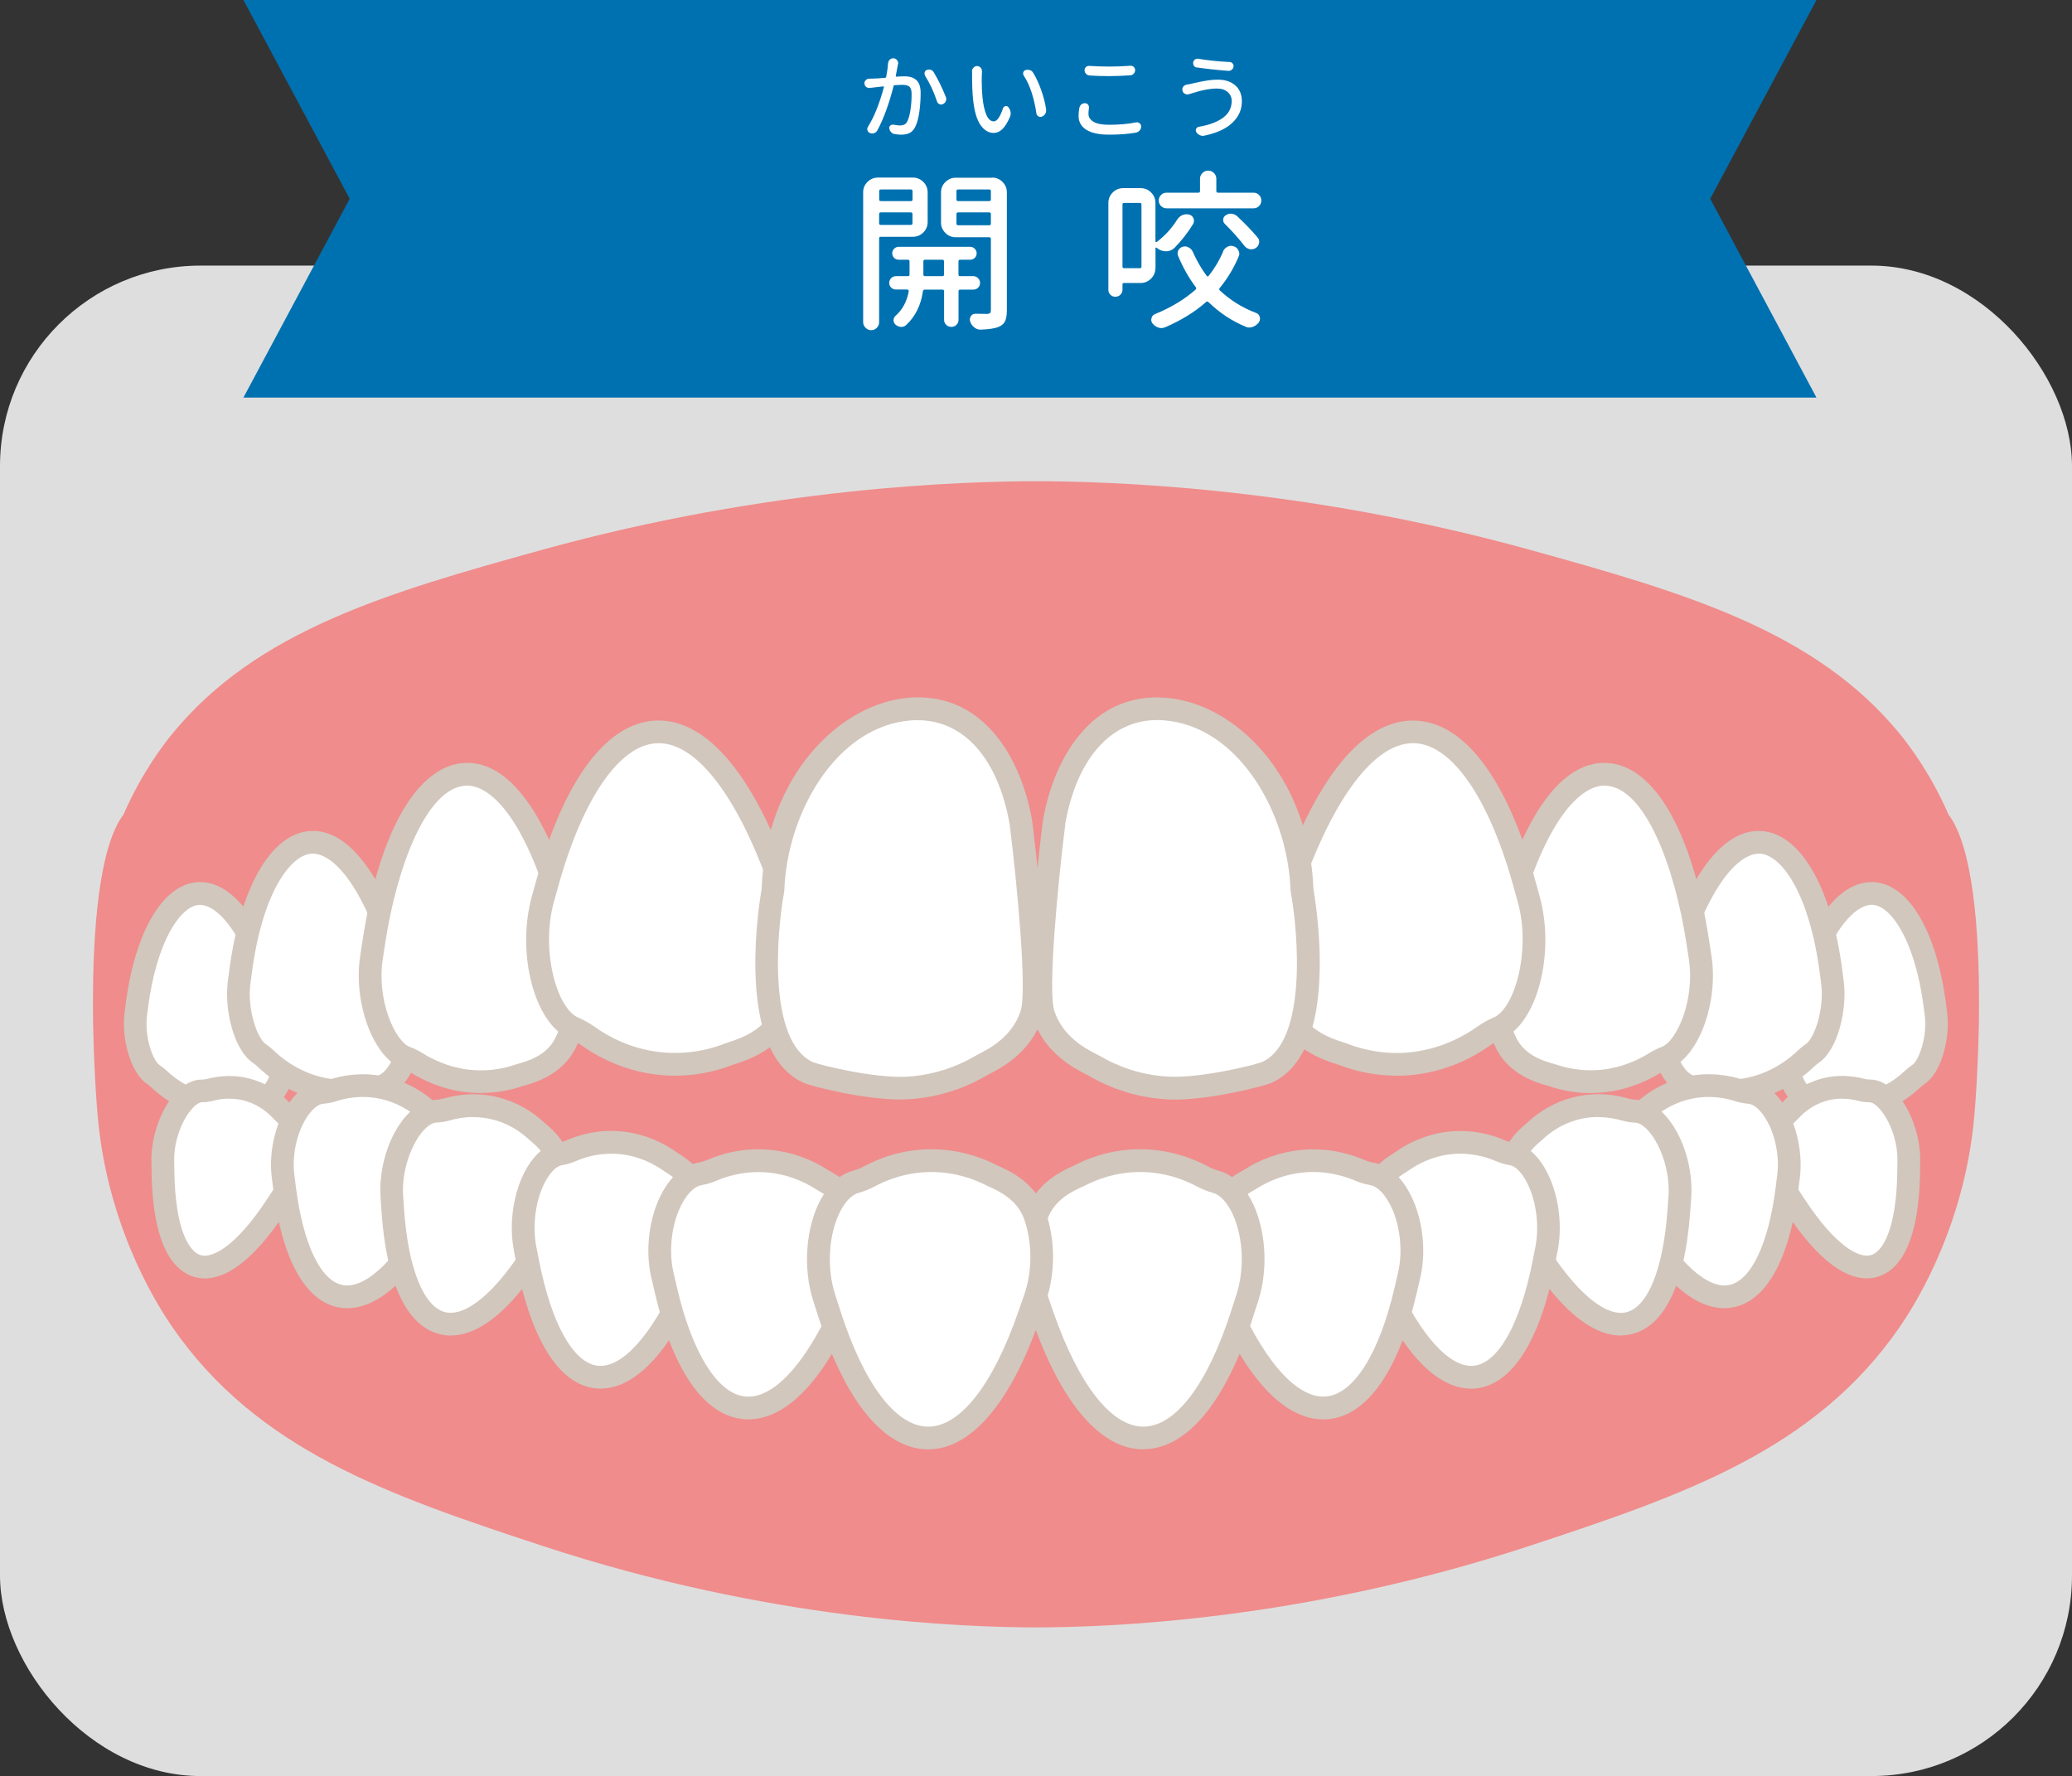 <?xml version="1.0" encoding="UTF-8"?> <svg xmlns="http://www.w3.org/2000/svg" id="_レイヤー_2" width="310" height="265.74" viewBox="0 0 310 265.74"><rect x="0" y="0" width="310" height="265.74" fill="#333333" stroke="none"/><g id="base"><rect y="39.74" width="310" height="226" rx="30" ry="30" style="fill:#dfdede;"></rect><path d="m296.09,150.36c.03-11.13-.9-23.68-4.57-28.49-2.8-6.43-6.19-10.73-7.28-12.06-12.66-15.48-32.24-21.14-55.37-27.55-34.26-9.49-63.27-10.24-73.87-10.26-10.6.03-39.6.78-73.87,10.26-23.13,6.4-42.71,12.07-55.37,27.55-1.09,1.34-4.48,5.63-7.28,12.06-3.66,4.8-4.59,17.3-4.57,28.41,0,1.38,0,2.78.05,4.19.15,6.52.57,12.07.86,14.49,1.89,16.01,9.23,27.08,10.94,29.56,12.66,18.41,32.24,25.16,55.37,32.77,34.26,11.29,63.27,12.18,73.87,12.21,10.6-.03,39.61-.92,73.87-12.21,23.13-7.62,42.71-14.36,55.37-32.77,1.71-2.49,9.04-13.55,10.94-29.56.29-2.43.71-7.99.86-14.53.04-1.37.06-2.73.05-4.07Z" style="fill:#f08c8c;"></path><path id="_4" d="m267.66,153.04l.79-2.61c7.95-26.06,18.63-18.25,21.02-.04l.17,1.31c.46,3.51-.87,7.89-2.62,9.07-.29.19-.59.43-.87.7-.86.81-2.43,2.1-4.63,3.02-2.54,1.06-4.76,1.18-6.01,1.16-1.04.02-4.51.31-6.31-2.02-1.89-2.46-2.8-6.48-1.55-10.58Z" style="fill:#fff;"></path><path d="m274.5,167.37c-1.76,0-4.77-.29-6.64-2.71-2.44-3.17-3.14-7.81-1.83-12.12l.79-2.61c4.69-15.37,10.03-18.23,13.68-17.93,5.16.43,9.24,7.39,10.65,18.17l.17,1.31c.48,3.67-.78,8.97-3.36,10.7-.22.15-.44.32-.65.52-1.04.98-2.78,2.37-5.14,3.36-2.13.89-4.4,1.32-6.69,1.29h-.15c-.23.01-.51.02-.84.02Zm5.55-31.99c-1.44,0-5.64,1.35-9.97,15.54l-.79,2.61h0c-1.19,3.92-.06,7.32,1.27,9.05,1.15,1.49,3.62,1.41,4.67,1.37h.25c1.93.02,3.7-.32,5.39-1.03,1.89-.79,3.28-1.9,4.12-2.69.35-.33.72-.63,1.1-.88,1.03-.69,2.29-4.3,1.88-7.43l-.17-1.31c-1.27-9.69-4.77-14.99-7.56-15.22-.05,0-.11,0-.18,0Zm-12.39,17.65h0,0Z" style="fill:#d1c7bd;"></path><path id="_6" d="m267.66,178.94l.98,1.5c9.29,14.11,16.69,11.49,16.92-5.07l.02-1.69c.07-5.04-3.02-10.44-5.84-10.45-.44,0-.89-.06-1.33-.17-1.28-.34-3.43-.65-5.85.1-2.42.75-3.97,2.2-4.73,3.02-.6.59-2.44,2.17-2.49,4.9-.04,2.5.72,5.49,2.29,7.87Z" style="fill:#fff;"></path><path d="m279.31,191.28c-2.83,0-6.91-2.04-12.09-9.91l-.98-1.5c-1.65-2.51-2.62-5.81-2.57-8.83.05-3.26,2.1-5.23,2.87-5.97l.12-.12c1.46-1.59,3.35-2.79,5.42-3.43,2.73-.85,5.19-.53,6.78-.12.3.08.6.12.9.12,1.28,0,2.56.63,3.72,1.81,2.3,2.34,3.87,6.6,3.81,10.36l-.02,1.69c-.17,11.46-3.56,14.85-6.38,15.67-.47.14-1,.22-1.58.22Zm-3.68-26.9c-.78,0-1.65.1-2.55.38-1.89.58-3.21,1.71-3.98,2.55l-.21.21c-.63.6-1.8,1.73-1.83,3.57-.04,2.33.74,4.98,2.01,6.91h0s.98,1.5.98,1.5c4.55,6.91,8.09,8.82,9.88,8.29,1.82-.53,3.81-4.08,3.93-12.45l.02-1.69c.05-3.26-1.39-6.46-2.84-7.93-.72-.74-1.18-.79-1.3-.79-.58,0-1.17-.08-1.75-.23-.62-.16-1.44-.31-2.36-.31Z" style="fill:#d1c7bd;"></path><path id="_4-2" d="m42.29,153.04l-.8-2.61c-7.94-26.06-18.62-18.25-21.01-.04l-.17,1.31c-.46,3.51.87,7.89,2.62,9.07.29.19.58.43.87.7.86.81,2.43,2.1,4.63,3.02,2.54,1.06,4.76,1.18,6,1.16,1.04.02,4.51.31,6.31-2.02,1.89-2.46,2.8-6.48,1.55-10.58Z" style="fill:#fff;"></path><path d="m35.45,167.37c-.33,0-.62-.01-.84-.02h-.21c-2.24.03-4.49-.4-6.62-1.29-2.36-.99-4.1-2.37-5.14-3.36-.21-.2-.42-.37-.64-.52-2.58-1.73-3.85-7.03-3.36-10.7l.17-1.31c1.41-10.78,5.5-17.74,10.65-18.17,3.65-.3,8.99,2.56,13.68,17.93l.8,2.61h0c1.31,4.31.61,8.95-1.83,12.12-1.87,2.42-4.88,2.71-6.64,2.71Zm-1.04-3.42h.32c1.05.04,3.52.13,4.67-1.36,1.33-1.73,2.46-5.13,1.27-9.05l-.8-2.61c-4.52-14.82-8.91-15.63-10.14-15.53-2.79.23-6.29,5.53-7.56,15.22l-.17,1.31c-.41,3.13.84,6.74,1.88,7.43.38.25.74.55,1.09.87.84.79,2.23,1.9,4.12,2.69,1.69.71,3.49,1.05,5.32,1.02Z" style="fill:#d1c7bd;"></path><path id="_6-2" d="m42.29,178.94l-.99,1.5c-9.29,14.11-16.68,11.49-16.92-5.07l-.03-1.69c-.07-5.04,3.02-10.44,5.84-10.45.44,0,.89-.06,1.33-.17,1.28-.34,3.42-.65,5.84.1,2.42.75,3.97,2.2,4.73,3.02.6.59,2.44,2.17,2.49,4.9.04,2.5-.72,5.49-2.29,7.87Z" style="fill:#fff;"></path><path d="m30.64,191.28c-.58,0-1.11-.09-1.58-.22-2.82-.82-6.21-4.21-6.38-15.67l-.03-1.69c-.05-3.76,1.51-8.02,3.81-10.36,1.16-1.18,2.45-1.81,3.72-1.81.3,0,.61-.04.9-.12,1.58-.41,4.04-.73,6.78.12,2.07.64,3.97,1.85,5.48,3.49l.06.06c.77.74,2.82,2.71,2.87,5.97.05,3.02-.91,6.32-2.57,8.83h0s-.99,1.5-.99,1.5c-5.18,7.87-9.26,9.91-12.09,9.91Zm3.67-26.9c-.92,0-1.74.14-2.36.31-.58.15-1.17.23-1.75.23-.12,0-.58.06-1.3.8-1.45,1.47-2.89,4.67-2.84,7.93l.03,1.69c.12,8.37,2.11,11.93,3.93,12.46,1.79.52,5.33-1.38,9.88-8.29l.99-1.5c1.28-1.94,2.05-4.59,2.01-6.91-.03-1.84-1.2-2.97-1.83-3.57l-.15-.15c-.83-.9-2.15-2.02-4.04-2.61-.9-.28-1.77-.38-2.55-.38Zm7.98,14.55h0,0Z" style="fill:#d1c7bd;"></path><path id="_4-3" d="m248.95,148.59l.91-3.04c9.11-30.38,21.36-21.28,24.1-.04l.2,1.53c.53,4.09-1,9.21-3.01,10.57-.33.23-.67.5-1,.81-.98.94-2.78,2.45-5.31,3.53-2.92,1.24-5.45,1.37-6.89,1.35-1.19.03-5.17.37-7.24-2.36-2.17-2.87-3.21-7.56-1.78-12.34Z" style="fill:#fff;"></path><path d="m256.79,165.02c-1.99,0-5.35-.33-7.42-3.06-2.74-3.62-3.53-8.93-2.05-13.86h0s.91-3.04.91-3.04c5.32-17.73,11.3-21.05,15.42-20.71,5.8.47,10.4,8.5,12,20.94l.2,1.53c.54,4.2-.86,10.24-3.73,12.2-.26.18-.52.39-.78.64-1.18,1.13-3.14,2.72-5.82,3.86-2.41,1.03-4.96,1.53-7.58,1.48h-.17c-.26.02-.59.03-.97.03Zm-6.21-15.94c-1.15,3.85-.56,8.1,1.5,10.83,1.4,1.85,4.31,1.74,5.56,1.69h.28c2.21.02,4.29-.38,6.26-1.22,2.2-.94,3.82-2.25,4.8-3.19.4-.38.8-.71,1.22-.99,1.25-.85,2.76-5.2,2.28-8.95l-.2-1.53c-1.55-11.99-5.7-17.73-8.91-17.99-1.44-.12-6.65.85-11.88,18.3l-.91,3.04h0Z" style="fill:#d1c7bd;"></path><path id="_3" d="m223.97,143.36l.74-3.05c8.49-35.23,24.6-30.06,29.3.65l.36,2.35c.97,6.36-1.79,13.69-5.17,14.95-.54.2-1.07.46-1.58.78-1.51.94-4.12,2.28-7.53,2.69-3.58.43-6.43-.35-7.94-.87-1.21-.36-4.94-1.23-6.72-4.64-1.76-3.38-2.57-8.22-1.45-12.87Z" style="fill:#fff;"></path><path d="m237.98,163.55c-2.16,0-4.3-.36-6.39-1.09l-.19-.05c-1.5-.43-5.49-1.57-7.49-5.41-2.13-4.09-2.73-9.34-1.59-14.05h0s.74-3.05.74-3.05c4.07-16.9,10.17-26.05,17.3-25.75,7.11.3,12.84,10.22,15.34,26.53l.36,2.35c1.08,7.03-1.96,15.19-6.25,16.8-.44.16-.87.37-1.28.63-1.76,1.1-4.61,2.5-8.23,2.94-.77.09-1.54.14-2.31.14Zm-12.35-19.8h0c-.93,3.87-.43,8.35,1.3,11.68,1.32,2.54,4.08,3.33,5.41,3.71l.29.08c2.41.83,4.83,1.1,7.25.81,2.99-.36,5.37-1.53,6.83-2.44.61-.38,1.25-.7,1.89-.94,2.27-.85,5.01-7.06,4.08-13.1l-.36-2.35c-1.77-11.59-6.21-23.4-12.12-23.65-.05,0-.11,0-.16,0-3.95,0-9.57,6.06-13.69,23.15l-.74,3.05Z" style="fill:#d1c7bd;"></path><path id="_2" d="m192.34,134.54l1.26-3.43c11.31-30.72,26.56-27.04,34.35.71l.74,2.65c2.15,7.68-.26,17.54-4.62,19.36-.7.29-1.39.68-2.06,1.15-1.96,1.4-5.47,3.44-10.18,4.07-4.98.66-8.91-.53-10.95-1.34-1.63-.55-6.65-1.85-8.55-6.8-1.78-4.64-2.04-10.85,0-16.39Z" style="fill:#fff;"></path><path d="m208.95,160.95c-2.96,0-5.92-.56-8.69-1.64l-.27-.08c-1.96-.63-7.18-2.31-9.24-7.69-2.07-5.4-2.07-11.97,0-17.58,0,0,0,0,0,0l1.26-3.43c7.04-19.14,14.61-22.91,19.77-22.71,7.31.29,13.63,8.65,17.81,23.55l.74,2.65c2.41,8.6-.36,19.2-5.6,21.39-.59.25-1.17.58-1.73.97-2.28,1.63-6.03,3.71-10.94,4.37-1.03.14-2.07.21-3.11.21Zm-15.02-25.83h0c-1.76,4.79-1.77,10.61,0,15.19,1.48,3.86,5.28,5.08,7.11,5.67l.39.13c3.29,1.29,6.79,1.72,10.19,1.26,4.22-.57,7.45-2.36,9.42-3.77.76-.54,1.56-.99,2.39-1.34,3.25-1.36,5.65-10.18,3.64-17.34l-.74-2.65c-3.64-12.97-9.13-20.85-14.67-21.07-5.61-.22-11.57,7.25-16.44,20.48l-1.26,3.43Z" style="fill:#d1c7bd;"></path><path id="_5" d="m244.47,180.71l1.04,1.83c9.78,17.19,19.37,14.64,21.84-4.56l.25-1.96c.75-5.81-2.37-12.31-5.87-12.57-.55-.04-1.09-.15-1.62-.32-1.55-.5-4.18-1.06-7.31-.41-3.13.65-5.28,2.2-6.34,3.09-.84.64-3.38,2.31-3.81,5.5-.39,2.92.16,6.48,1.82,9.39Z" style="fill:#fff;"></path><path d="m257.98,195.74c-3.43,0-8.31-2.44-13.95-12.36l-1.04-1.83h0c-1.74-3.05-2.5-6.96-2.03-10.46.49-3.69,3.25-5.73,4.29-6.5l.17-.13c1.99-1.67,4.45-2.86,7.03-3.4,3.4-.71,6.32-.14,8.17.45.4.13.81.21,1.23.24,1.55.12,3.04,1,4.32,2.57,2.4,2.94,3.64,7.73,3.11,11.92l-.25,1.96c-1.32,10.25-4.76,16.43-9.68,17.4-.43.08-.89.13-1.38.13Zm-12.04-15.87l1.04,1.83c4.13,7.25,8.52,11.2,11.71,10.57,3.27-.65,5.88-6.07,6.96-14.5l.25-1.96c.42-3.27-.55-7.11-2.37-9.34-.66-.81-1.35-1.28-1.94-1.32-.69-.05-1.37-.19-2.02-.4-1.46-.47-3.76-.92-6.44-.36-2.03.42-3.97,1.37-5.6,2.73l-.27.2c-.86.63-2.64,1.96-2.95,4.22-.37,2.74.25,5.93,1.61,8.33h0Z" style="fill:#d1c7bd;"></path><path id="_4-4" d="m228.44,184.81l1.14,1.86c10.72,17.43,20.17,14.49,21.6-5.5l.15-2.04c.44-6.07-3.06-12.73-6.59-12.86-.55-.02-1.11-.11-1.65-.27-1.58-.46-4.25-.93-7.35-.14-3.1.8-5.16,2.49-6.17,3.46-.8.7-3.24,2.53-3.48,5.85-.22,3.04.54,6.7,2.35,9.65Z" style="fill:#fff;"></path><path d="m242.5,199.83c-3.43,0-8.35-2.47-14.37-12.27l-1.14-1.86c-1.89-3.07-2.86-7.06-2.6-10.67.28-3.81,2.91-6.03,3.9-6.87l.17-.14c1.9-1.82,4.3-3.16,6.86-3.82,3.39-.87,6.36-.4,8.25.15.4.12.82.18,1.25.2,1.51.06,3.02.87,4.35,2.36,2.63,2.93,4.18,7.88,3.86,12.32l-.15,2.04c-.98,13.63-5.29,17.5-8.73,18.34-.5.12-1.05.2-1.64.2Zm-3.37-32.7c-.92,0-1.92.1-2.97.37-2.53.65-4.34,2.01-5.42,3.04l-.26.23c-.82.69-2.53,2.13-2.7,4.52-.21,2.92.57,6.15,2.1,8.64,0,0,0,0,0,0l1.14,1.86c4.54,7.39,9.15,11.33,12.31,10.55,3.22-.79,5.52-6.5,6.15-15.28l.15-2.04c.28-3.93-1.3-7.91-3-9.81-.68-.76-1.39-1.21-1.95-1.23-.71-.03-1.4-.14-2.06-.33-.89-.26-2.09-.5-3.48-.5Z" style="fill:#d1c7bd;"></path><path id="_3-2" d="m206.21,190.06l.97,2.12c9.12,20.05,19.66,17.86,23.78-3.2l.42-2.12c1.23-6.27-1.56-13.59-5.21-14.2-.57-.1-1.14-.26-1.69-.5-1.6-.69-4.34-1.55-7.72-1.14-3.4.41-5.84,1.9-7.06,2.77-.96.62-3.86,2.22-4.61,5.69-.69,3.2-.41,7.19,1.13,10.57Z" style="fill:#fff;"></path><path d="m220.09,207.77c-3.69,0-8.95-2.79-14.45-14.88l-.97-2.12s0,0,0,0c-1.59-3.51-2.06-7.86-1.24-11.64.85-3.95,3.98-5.9,5.15-6.64l.2-.12c1.55-1.12,4.24-2.6,7.77-3.03,3.66-.44,6.7.45,8.6,1.27.41.18.85.3,1.29.38,1.56.26,3.01,1.3,4.19,3.01,2.33,3.36,3.3,8.66,2.41,13.2l-.42,2.12c-2.2,11.24-6.35,17.78-11.69,18.41-.27.03-.56.05-.85.05Zm-12.32-18.41l.97,2.12c3.85,8.47,8.26,13.28,11.81,12.86,3.64-.43,6.91-6.29,8.75-15.68l.42-2.12c.71-3.63-.06-7.99-1.87-10.61-.64-.92-1.33-1.49-1.96-1.59-.72-.12-1.42-.33-2.08-.61-1.52-.66-3.94-1.36-6.84-1.02-2.82.34-4.97,1.53-6.27,2.46l-.3.19c-1,.63-3.08,1.93-3.63,4.48-.67,3.09-.29,6.64,1.01,9.51h0Z" style="fill:#d1c7bd;"></path><path id="_2-2" d="m182.78,193.39l1.01,2.25c9.59,21.33,21.4,19.51,26.52-2.6l.52-2.23c1.53-6.6-1.44-14.43-5.54-15.15-.64-.11-1.27-.3-1.88-.56-1.77-.76-4.81-1.71-8.58-1.35-3.77.36-6.5,1.87-7.86,2.76-1.07.63-4.28,2.24-5.18,5.84-.83,3.31-.61,7.48.99,11.05Z" style="fill:#fff;"></path><path d="m197.98,212.37c-4.07,0-9.86-2.98-15.74-16.04l-1.01-2.24s0,0,0,0c-1.66-3.7-2.07-8.24-1.09-12.16,1.02-4.06,4.32-5.95,5.74-6.76l.23-.13c2.53-1.64,5.51-2.69,8.56-2.98,4.02-.39,7.34.59,9.41,1.48.48.2.99.35,1.5.44,1.78.31,3.4,1.52,4.71,3.49,2.38,3.61,3.27,9.12,2.2,13.72l-.52,2.24c-2.69,11.62-7.38,18.34-13.19,18.91-.26.03-.53.04-.81.04Zm-13.65-19.68l1.01,2.24c4.19,9.31,8.98,14.42,13.11,14.01,4.12-.4,7.93-6.49,10.2-16.29l.52-2.24c.86-3.69.15-8.25-1.72-11.08-.76-1.15-1.64-1.87-2.46-2.01-.77-.14-1.53-.36-2.25-.67-1.71-.73-4.44-1.54-7.75-1.22-2.51.24-4.96,1.1-7.1,2.49l-.33.19c-1.12.64-3.46,1.98-4.12,4.63-.8,3.2-.47,6.92.89,9.94Z" style="fill:#d1c7bd;"></path><path id="_1" d="m155.11,194.31l.91,2.62c8.69,24.89,22.1,23.85,29.85-.38l.78-2.43c2.29-7.15-.27-16.07-4.71-17.28-.7-.19-1.38-.46-2.02-.81-1.89-1.02-5.16-2.38-9.37-2.37-4.23.01-7.42,1.4-9.03,2.24-1.26.58-5.02,2.04-6.39,5.96-1.27,3.61-1.45,8.29,0,12.45Z" style="fill:#fff;"></path><path d="m171.06,216.86c-6.38,0-12.28-6.87-16.64-19.38l-.91-2.62c-1.49-4.26-1.49-9.33,0-13.57,1.53-4.35,5.52-6.15,7.02-6.82l.26-.12c2.95-1.55,6.35-2.39,9.74-2.4,4.41,0,7.99,1.39,10.18,2.57.52.28,1.08.51,1.66.66,1.87.51,3.51,1.97,4.74,4.22,2.26,4.17,2.73,10.28,1.15,15.21l-.78,2.43c-4.05,12.68-9.85,19.71-16.31,19.8-.04,0-.08,0-.12,0Zm-.48-41.5h-.04c-3.6,0-6.47,1.12-8.25,2.05l-.37.17c-1.35.61-4.17,1.87-5.21,4.85-1.24,3.53-1.24,7.76,0,11.32,0,0,0,0,0,0l.91,2.62c3.79,10.87,8.69,17.09,13.43,17.09.02,0,.05,0,.07,0,4.81-.06,9.59-6.42,13.12-17.43l.78-2.43c1.29-4.04.92-9.2-.9-12.55-.76-1.4-1.7-2.31-2.64-2.57-.83-.23-1.63-.55-2.38-.95-1.84-.99-4.8-2.17-8.52-2.17Z" style="fill:#d1c7bd;"></path><path id="_4-5" d="m61,148.59l-.91-3.04c-9.11-30.38-21.36-21.28-24.1-.04l-.2,1.53c-.53,4.09,1,9.21,3.01,10.57.33.23.67.5,1,.81.98.94,2.78,2.45,5.31,3.53,2.92,1.24,5.46,1.37,6.88,1.35,1.19.03,5.17.37,7.24-2.36,2.17-2.87,3.21-7.56,1.78-12.34Z" style="fill:#fff;"></path><path d="m53.15,165.02c-.38,0-.71-.01-.98-.02h-.24c-2.55.04-5.1-.46-7.51-1.49-2.67-1.14-4.64-2.73-5.82-3.86-.25-.24-.51-.46-.78-.64-2.88-1.96-4.28-8-3.73-12.19l.2-1.53c1.61-12.44,6.21-20.47,12-20.94,4.09-.34,10.1,2.99,15.41,20.71l.91,3.04s0,0,0,0c1.48,4.93.69,10.24-2.05,13.86-2.07,2.73-5.43,3.06-7.42,3.06Zm-1.2-3.43h.35c1.25.06,4.16.16,5.56-1.69,2.07-2.73,2.66-6.98,1.5-10.83l-.91-3.04c-5.24-17.46-10.41-18.42-11.88-18.3-3.21.26-7.36,6-8.91,17.99l-.2,1.53c-.49,3.75,1.03,8.1,2.28,8.95.42.29.83.62,1.22.99.98.94,2.61,2.25,4.8,3.19,1.97.84,4.06,1.24,6.19,1.21Z" style="fill:#d1c7bd;"></path><path id="_3-3" d="m85.97,143.36l-.74-3.05c-8.49-35.23-24.6-30.06-29.3.65l-.36,2.35c-.97,6.36,1.79,13.69,5.17,14.95.54.2,1.07.46,1.59.78,1.51.94,4.12,2.28,7.53,2.69,3.58.43,6.43-.35,7.94-.87,1.21-.36,4.94-1.23,6.72-4.64,1.76-3.38,2.57-8.22,1.45-12.87Z" style="fill:#fff;"></path><path d="m71.98,163.55c-.77,0-1.54-.05-2.32-.14-3.62-.43-6.47-1.84-8.23-2.94-.42-.26-.85-.47-1.28-.63-4.29-1.61-7.33-9.78-6.26-16.81l.36-2.35c2.5-16.31,8.23-26.23,15.34-26.53,7.04-.3,13.22,8.84,17.29,25.74l.74,3.05h0c1.13,4.71.54,9.96-1.59,14.05-2,3.83-5.99,4.98-7.49,5.41l-.25.07c-2.04.71-4.16,1.06-6.31,1.06Zm-2.08-46c-.05,0-.11,0-.16,0-5.91.25-10.35,12.06-12.12,23.65l-.36,2.35c-.92,6.04,1.81,12.25,4.09,13.11.63.23,1.27.55,1.89.93,1.47.92,3.84,2.09,6.83,2.45,2.42.29,4.84.02,7.18-.79l.36-.11c1.33-.38,4.09-1.17,5.41-3.71,1.74-3.33,2.24-7.81,1.3-11.68l-.74-3.05c-4.12-17.09-9.74-23.15-13.68-23.15Z" style="fill:#d1c7bd;"></path><path id="_2-3" d="m117.61,134.54l-1.26-3.43c-11.31-30.72-26.56-27.04-34.35.71l-.74,2.65c-2.16,7.68.26,17.54,4.62,19.36.7.29,1.39.68,2.06,1.15,1.96,1.4,5.47,3.44,10.18,4.07,4.98.66,8.91-.53,10.96-1.34,1.63-.55,6.65-1.85,8.55-6.8,1.78-4.64,2.04-10.85,0-16.39Z" style="fill:#fff;"></path><path d="m101,160.95c-1.04,0-2.08-.07-3.12-.21-4.91-.66-8.66-2.74-10.95-4.37-.55-.39-1.13-.72-1.73-.97-5.24-2.19-8.01-12.79-5.6-21.39l.74-2.65c4.18-14.9,10.51-23.26,17.81-23.55,5.11-.2,12.73,3.57,19.77,22.71l1.26,3.43h0c2.06,5.61,2.06,12.18,0,17.58-2.07,5.38-7.28,7.06-9.24,7.69l-.35.11c-2.71,1.07-5.65,1.62-8.6,1.62Zm-2.46-49.75c-.08,0-.16,0-.24,0-5.55.22-11.03,8.1-14.68,21.07l-.74,2.65c-2.01,7.15.39,15.97,3.64,17.34.83.35,1.63.8,2.39,1.34,1.97,1.41,5.2,3.21,9.42,3.77,3.4.45,6.9.03,10.11-1.23l.47-.16c1.83-.59,5.63-1.81,7.11-5.67,1.76-4.58,1.75-10.4,0-15.19l-1.26-3.43c-4.8-13.05-10.69-20.49-16.2-20.49Z" style="fill:#d1c7bd;"></path><path id="_5-2" d="m65.48,180.71l-1.04,1.83c-9.78,17.19-19.37,14.64-21.84-4.56l-.25-1.96c-.75-5.81,2.37-12.31,5.87-12.57.55-.04,1.09-.15,1.62-.32,1.55-.5,4.18-1.06,7.31-.41,3.13.65,5.28,2.2,6.34,3.09.84.64,3.38,2.31,3.81,5.5.39,2.92-.16,6.48-1.82,9.39Z" style="fill:#fff;"></path><path d="m51.97,195.74c-.49,0-.95-.05-1.37-.13-4.92-.97-8.36-7.15-9.68-17.4l-.25-1.96c-.54-4.19.71-8.98,3.1-11.92,1.28-1.56,2.77-2.45,4.32-2.57.42-.03.83-.11,1.22-.24,1.86-.6,4.78-1.16,8.18-.46,2.58.54,5.03,1.73,7.09,3.45l.11.08c1.04.77,3.8,2.81,4.29,6.5.47,3.49-.29,7.4-2.03,10.46l-1.04,1.83c-5.64,9.92-10.52,12.36-13.95,12.36Zm2.32-31.61c-1.59,0-2.95.3-3.92.62-.64.21-1.32.34-2.02.4-.59.04-1.28.51-1.94,1.33-1.82,2.23-2.79,6.06-2.37,9.33l.25,1.96c1.09,8.44,3.69,13.86,6.96,14.5,3.22.63,7.59-3.32,11.71-10.57l1.04-1.83h0c1.36-2.4,1.98-5.59,1.61-8.33-.3-2.26-2.09-3.59-2.95-4.22l-.2-.15c-1.2-1-3.09-2.25-5.66-2.78-.89-.18-1.73-.26-2.52-.26Z" style="fill:#d1c7bd;"></path><path id="_4-6" d="m81.51,184.81l-1.14,1.86c-10.72,17.43-20.17,14.49-21.6-5.5l-.14-2.04c-.44-6.07,3.06-12.73,6.59-12.86.55-.02,1.11-.11,1.65-.27,1.59-.46,4.25-.93,7.35-.14,3.1.8,5.16,2.49,6.17,3.46.8.7,3.24,2.53,3.48,5.85.22,3.04-.53,6.7-2.35,9.65Z" style="fill:#fff;"></path><path d="m67.45,199.83c-.59,0-1.14-.07-1.64-.2-3.44-.84-7.76-4.71-8.73-18.34l-.14-2.05c-.32-4.44,1.23-9.39,3.86-12.32,1.33-1.49,2.84-2.3,4.36-2.36.42-.02.84-.09,1.23-.2,1.9-.55,4.86-1.02,8.25-.15,2.56.66,4.95,2,6.92,3.87l.11.09c.99.84,3.62,3.06,3.9,6.86.26,3.61-.71,7.6-2.6,10.67l-1.14,1.85c-6.03,9.8-10.95,12.27-14.37,12.27Zm3.37-32.7c-1.39,0-2.59.24-3.48.5-.65.19-1.34.3-2.05.33-.57.02-1.28.47-1.97,1.23-1.7,1.9-3.28,5.88-3,9.81l.14,2.05c.63,8.78,2.93,14.49,6.15,15.28,3.17.77,7.77-3.17,12.31-10.55l1.14-1.85h0c1.53-2.49,2.32-5.72,2.1-8.64-.17-2.38-1.88-3.82-2.7-4.51l-.2-.17c-1.61-1.53-3.48-2.58-5.48-3.09-1.05-.27-2.05-.37-2.97-.37Z" style="fill:#d1c7bd;"></path><path id="_3-4" d="m103.73,190.06l-.97,2.12c-9.12,20.05-19.66,17.86-23.78-3.2l-.42-2.12c-1.22-6.27,1.56-13.59,5.21-14.2.57-.1,1.14-.26,1.69-.5,1.6-.69,4.34-1.55,7.72-1.14,3.4.41,5.84,1.9,7.06,2.77.96.62,3.86,2.22,4.61,5.69.69,3.2.41,7.19-1.13,10.57Z" style="fill:#fff;"></path><path d="m89.86,207.77c-.29,0-.58-.02-.85-.05-5.34-.63-9.49-7.17-11.69-18.41l-.42-2.12c-.89-4.54.08-9.84,2.41-13.2,1.18-1.71,2.63-2.75,4.19-3.01.45-.08.89-.2,1.3-.38,1.9-.82,4.93-1.71,8.59-1.27,3.53.43,6.22,1.91,7.85,3.08l.13.08c1.17.74,4.3,2.7,5.15,6.64.82,3.78.35,8.13-1.24,11.64h0s-.97,2.12-.97,2.12c-5.5,12.08-10.76,14.88-14.45,14.88Zm1.59-35.15c-2.22,0-4.06.57-5.3,1.11-.66.29-1.36.49-2.08.61-.62.1-1.32.67-1.96,1.59-1.81,2.61-2.58,6.97-1.87,10.61l.42,2.12c1.84,9.39,5.11,15.26,8.75,15.68,3.57.42,7.96-4.39,11.81-12.86l.97-2.12c1.3-2.87,1.68-6.42,1.01-9.51-.55-2.54-2.63-3.85-3.63-4.48l-.23-.15c-1.38-.98-3.53-2.17-6.34-2.51-.53-.06-1.05-.09-1.54-.09Zm12.29,17.44h0,0Z" style="fill:#d1c7bd;"></path><path id="_2-4" d="m127.17,193.39l-1.01,2.25c-9.59,21.33-21.4,19.51-26.52-2.6l-.52-2.23c-1.53-6.6,1.44-14.43,5.54-15.15.64-.11,1.27-.3,1.88-.56,1.77-.76,4.82-1.71,8.58-1.35,3.77.36,6.5,1.87,7.86,2.76,1.07.63,4.28,2.24,5.18,5.84.83,3.31.61,7.48-.99,11.05Z" style="fill:#fff;"></path><path d="m111.97,212.37c-.28,0-.55-.01-.81-.04-5.81-.57-10.49-7.28-13.19-18.91l-.52-2.23c-1.07-4.6-.18-10.12,2.2-13.72,1.3-1.97,2.93-3.17,4.7-3.49.52-.09,1.03-.24,1.51-.45,2.07-.89,5.39-1.87,9.41-1.48,3.05.29,6.04,1.34,8.63,3.02l.16.09c1.41.81,4.72,2.7,5.74,6.76.98,3.92.57,8.46-1.09,12.16,0,0,0,0,0,0l-1.01,2.25c-5.87,13.05-11.67,16.04-15.74,16.04Zm1.49-37c-2.64,0-4.81.67-6.26,1.29-.72.31-1.48.53-2.26.67-.82.14-1.69.86-2.45,2.01-1.87,2.83-2.58,7.39-1.72,11.08l.52,2.24c2.27,9.8,6.09,15.89,10.21,16.29,4.12.41,8.92-4.7,13.11-14.01l1.01-2.25c1.36-3.02,1.69-6.74.89-9.94-.66-2.65-3-3.99-4.13-4.63l-.26-.15c-2.2-1.43-4.66-2.29-7.17-2.53-.51-.05-1.01-.07-1.49-.07Zm13.7,18.02h0,0Z" style="fill:#d1c7bd;"></path><path id="_1-2" d="m154.84,194.31l-.91,2.62c-8.69,24.89-22.1,23.85-29.85-.38l-.78-2.43c-2.29-7.15.27-16.07,4.71-17.28.7-.19,1.38-.46,2.02-.81,1.89-1.02,5.16-2.38,9.37-2.37,4.23.01,7.42,1.4,9.03,2.24,1.26.58,5.02,2.04,6.39,5.96,1.27,3.61,1.45,8.29,0,12.45Z" style="fill:#fff;"></path><path d="m138.88,216.86s-.08,0-.12,0c-6.46-.08-12.26-7.12-16.31-19.8l-.78-2.43c-1.58-4.93-1.12-11.04,1.15-15.21,1.23-2.25,2.86-3.72,4.74-4.23.58-.16,1.14-.38,1.66-.66,2.19-1.18,5.78-2.59,10.18-2.57,3.4,0,6.79.85,9.82,2.43l.19.08c1.65.74,5.5,2.47,7.02,6.82,1.49,4.24,1.49,9.31,0,13.57l-.91,2.62c-4.36,12.5-10.27,19.38-16.65,19.38Zm.48-41.5c-3.72,0-6.69,1.18-8.52,2.17-.75.4-1.55.72-2.38.95-.95.26-1.88,1.17-2.64,2.57-1.82,3.35-2.19,8.51-.9,12.55l.78,2.43c3.52,11.02,8.3,17.37,13.12,17.43.02,0,.05,0,.07,0,4.75,0,9.64-6.22,13.43-17.1l.91-2.62h0c1.24-3.56,1.24-7.79,0-11.32-1.04-2.97-3.86-4.24-5.21-4.85l-.3-.13c-1.85-.97-4.72-2.07-8.32-2.08h-.04Z" style="fill:#d1c7bd;"></path><path id="_1-3" d="m152.74,123.08c-5.08-29.05-36.14-17.79-37.11,10.13,0,0-4.24,22.93,5.3,27.26.87.39,9.42,2.6,14.76,2.32,5.26-.27,9.14-2.2,11.08-3.35,1.5-.8,5.93-2.78,7.54-7.67,1.47-4.47-1.58-28.7-1.58-28.7Z" style="fill:#fff;"></path><path d="m134.77,164.52c-5.48,0-13.36-1.96-14.53-2.5-4.6-2.09-7.03-7.73-7.22-16.77-.13-5.93.77-11.32.93-12.23.64-17.01,11.79-27.91,22.22-28.64,10.96-.76,16.61,9.01,18.25,18.4,0,.03,0,.05.01.08.32,2.52,3.04,24.74,1.5,29.44-1.71,5.22-6.14,7.49-8.03,8.47l-.33.17c-3.55,2.09-7.65,3.33-11.79,3.54-.33.02-.67.03-1.02.03Zm2.53-56.77c-.29,0-.59.01-.89.03-11.26.78-18.66,13.84-19.07,25.49,0,.08-.01.17-.03.25-1.11,6.02-2.49,22.31,4.33,25.41.97.4,9.07,2.43,13.97,2.17,3.6-.19,7.16-1.26,10.31-3.11l.43-.23c1.65-.85,5.08-2.61,6.35-6.5.98-2.99-.49-18.69-1.64-27.91-1.73-9.84-6.84-15.59-13.77-15.59Z" style="fill:#d1c7bd;"></path><path id="_1-4" d="m157.7,123.08c5.09-29.05,36.14-17.79,37.11,10.13,0,0,4.23,22.93-5.3,27.26-.87.39-9.42,2.6-14.77,2.32-5.26-.27-9.14-2.2-11.08-3.35-1.51-.8-5.94-2.78-7.54-7.67-1.47-4.47,1.57-28.7,1.57-28.7Z" style="fill:#fff;"></path><path d="m175.7,164.52c-.36,0-.71,0-1.04-.03-4.14-.21-8.24-1.45-11.85-3.58l-.26-.13c-1.89-.97-6.32-3.25-8.03-8.47-1.54-4.7,1.19-26.92,1.5-29.44,0-.03,0-.05.01-.08,1.64-9.39,7.27-19.17,18.25-18.4,10.44.72,21.59,11.63,22.23,28.64.16.91,1.06,6.29.93,12.23-.19,9.04-2.62,14.68-7.22,16.77-.92.42-8.83,2.5-14.51,2.5Zm-16.32-41.18c-1.16,9.23-2.62,24.93-1.64,27.91,1.28,3.89,4.7,5.66,6.35,6.5l.36.19c2.26,1.33,5.82,2.92,10.37,3.15,4.92.25,13-1.77,13.99-2.18,6.8-3.09,5.42-19.38,4.31-25.4-.01-.08-.02-.17-.03-.25-.4-11.65-7.81-24.7-19.07-25.49-7.38-.51-12.85,5.3-14.66,15.56Z" style="fill:#d1c7bd;"></path><g id="_レイヤー_2-2"><polygon points="255.87 29.74 271.77 59.49 36.42 59.49 52.32 29.74 36.42 0 271.77 0 255.87 29.74" style="fill:#0071b0;"></polygon></g><path d="m138.79,33.22c0,.61-.22,1.13-.65,1.56s-.95.65-1.56.65h-4.8c-.17,0-.25.08-.25.25v12.52c0,.32-.12.6-.34.84-.23.24-.51.36-.84.36s-.61-.12-.85-.36c-.24-.24-.36-.52-.36-.84v-19.42c0-.61.21-1.13.65-1.56s.95-.65,1.56-.65h5.23c.61,0,1.13.22,1.56.65s.65.95.65,1.56v4.44Zm-2.26-4.62c0-.17-.09-.25-.25-.25h-4.49c-.17,0-.25.08-.25.25v1.24c0,.17.08.25.25.25h4.49c.17,0,.25-.08.25-.25v-1.24Zm-5,4.8c0,.17.08.25.25.25h4.49c.17,0,.25-.08.25-.25v-1.37c0-.17-.09-.25-.25-.25h-4.49c-.17,0-.25.08-.25.25v1.37Zm14.81,8.23c.2.2.29.44.29.71s-.1.5-.29.7c-.19.19-.43.29-.7.29h-1.98c-.17,0-.25.08-.25.25v4.27c0,.3-.11.56-.32.76-.21.2-.46.3-.76.3s-.55-.1-.76-.3c-.21-.2-.32-.46-.32-.76v-4.27c0-.17-.09-.25-.25-.25h-2.64c-.15,0-.25.08-.28.25-.3,2.12-1.15,3.81-2.54,5.08-.2.17-.42.25-.66.25h-.13c-.29-.03-.55-.15-.79-.36-.19-.19-.28-.41-.27-.66,0-.25.11-.47.29-.63,1.05-.93,1.71-2.16,1.98-3.68.02-.07,0-.13-.05-.18s-.11-.08-.18-.08h-1.7c-.27,0-.5-.1-.7-.29-.19-.19-.29-.43-.29-.7s.1-.51.29-.71c.2-.2.43-.3.7-.3h1.8c.17,0,.25-.08.25-.25v-1.96c0-.17-.09-.25-.25-.25h-1.37c-.27,0-.5-.09-.69-.28-.19-.19-.28-.41-.28-.67s.09-.49.28-.69c.19-.19.41-.29.69-.29h10.69c.27,0,.5.1.69.29.19.19.28.42.28.69s-.09.49-.28.67c-.19.19-.42.28-.69.28h-1.5c-.17,0-.25.08-.25.25v1.96c0,.17.08.25.25.25h1.98c.27,0,.5.1.7.3Zm-8.19-.56c0,.17.08.25.25.25h2.59c.17,0,.25-.08.25-.25v-1.96c0-.17-.09-.25-.25-.25h-2.59c-.17,0-.25.08-.25.25v1.96Zm10.28-14.5c.61,0,1.13.22,1.56.65s.65.95.65,1.56v17.65c0,.68-.08,1.2-.24,1.57-.16.37-.45.66-.88.86-.58.27-1.52.42-2.82.46h-.03c-.34,0-.65-.12-.94-.36-.27-.22-.47-.51-.58-.86-.04-.1-.05-.2-.05-.3,0-.17.05-.33.15-.48.15-.25.37-.38.66-.38.56.02,1.16.03,1.8.03.2-.02.34-.06.42-.14s.12-.22.12-.42v-10.66c0-.17-.09-.25-.25-.25h-5c-.61,0-1.13-.22-1.56-.65s-.65-.95-.65-1.56v-4.49c0-.61.21-1.13.65-1.56s.95-.65,1.56-.65h5.43Zm-.18,2.03c0-.17-.09-.25-.25-.25h-4.65c-.17,0-.25.08-.25.25v1.24c0,.17.08.25.25.25h4.65c.17,0,.25-.08.25-.25v-1.24Zm-5.15,4.85c0,.17.08.25.25.25h4.65c.17,0,.25-.08.25-.25v-1.42c0-.17-.09-.25-.25-.25h-4.65c-.17,0-.25.08-.25.25v1.42Z" style="fill:#fff;"></path><path d="m172.86,40.13c0,.61-.22,1.13-.65,1.56s-.95.65-1.56.65h-2.51c-.14,0-.2.08-.2.23v.79c0,.29-.11.53-.32.74s-.46.3-.75.3-.53-.1-.74-.3-.3-.45-.3-.74v-13c0-.61.22-1.13.65-1.56s.95-.65,1.56-.65h2.62c.61,0,1.13.22,1.56.65s.65.95.65,1.56v5.74c0,.05.03.09.08.11s.09.02.13-.01c1.24-.95,2.26-2.07,3.07-3.38.2-.29.47-.51.79-.66.19-.07.38-.1.58-.1.14,0,.27.02.41.05.3.08.52.27.63.56.05.12.08.25.08.38,0,.15-.04.3-.13.46-.81,1.32-1.74,2.51-2.79,3.58-.36.34-.78.51-1.27.51h-.05c-.51-.02-.96-.19-1.35-.53-.03-.03-.07-.04-.11-.03-.04.02-.06.05-.06.1v3Zm-2.08-9.52c0-.17-.08-.25-.25-.25h-2.34c-.17,0-.25.08-.25.25v9.27c0,.17.08.25.25.25h2.34c.17,0,.25-.08.25-.25v-9.27Zm12.19,7.03c.14-.32.36-.56.66-.71.19-.1.37-.15.56-.15.14,0,.27.03.41.08.32.1.55.3.69.61.08.15.13.31.13.48,0,.15-.03.3-.1.43-.73,1.74-1.68,3.32-2.84,4.72-.1.12-.09.24.03.36.78.73,1.62,1.38,2.53,1.94.91.57,1.88,1.05,2.91,1.43.29.12.47.32.53.61.02.08.03.17.03.25,0,.2-.06.39-.18.56-.25.32-.56.54-.91.66-.17.07-.34.1-.51.1-.19,0-.37-.04-.56-.13-2.1-.88-3.94-2.11-5.54-3.68-.14-.12-.26-.12-.38,0-1.69,1.49-3.72,2.74-6.09,3.76-.2.08-.4.13-.58.13-.15,0-.3-.03-.46-.08-.34-.12-.63-.32-.86-.61-.14-.17-.2-.36-.2-.56,0-.07.02-.14.05-.23.05-.29.22-.49.51-.61,2.39-.98,4.41-2.2,6.07-3.66.12-.12.13-.25.03-.38-1.03-1.37-1.91-2.93-2.64-4.67-.05-.12-.08-.25-.08-.38,0-.15.03-.3.1-.43.15-.29.37-.47.66-.56.12-.03.24-.05.36-.05.19,0,.36.05.53.15.29.14.5.36.63.66.56,1.27,1.24,2.46,2.06,3.58.1.14.21.14.33,0,.88-1.12,1.6-2.33,2.16-3.63Zm4.57-8.81c.32,0,.6.11.83.34s.34.5.34.83-.11.6-.34.83-.5.34-.83.34h-13c-.32,0-.6-.11-.83-.34s-.34-.5-.34-.83.11-.6.34-.83.5-.34.83-.34h4.75c.17,0,.25-.08.25-.25v-1.85c0-.32.12-.6.36-.84.24-.24.52-.36.86-.36s.63.12.86.36c.24.24.36.52.36.84v1.85c0,.17.08.25.25.25h5.31Zm-4.29,4.67c-.19-.19-.27-.41-.24-.69.03-.27.16-.47.39-.61.24-.15.48-.23.74-.23.05,0,.11,0,.18.03.32.03.59.16.81.38,1.22,1.15,2.23,2.2,3.02,3.15.17.19.25.4.25.63,0,.07,0,.14-.03.2-.05.32-.22.58-.51.76-.2.12-.42.18-.63.18-.1,0-.19,0-.28-.03-.32-.07-.58-.24-.79-.51-.78-1.02-1.75-2.11-2.92-3.28Z" style="fill:#fff;"></path><path d="m132.87,9.46c.02-.22.11-.4.27-.55.14-.13.31-.19.49-.19h.08c.22.03.39.13.52.3.1.14.15.28.15.44,0,.05,0,.1-.03.15,0,.05-.02.1-.03.15-.02.13-.06.37-.14.74-.07.36-.13.65-.16.85,0,.04,0,.07.02.09.02.02.05.03.09.03.56-.04.98-.05,1.24-.05.74,0,1.32.19,1.74.57.42.38.63,1.02.63,1.92s-.06,1.87-.19,2.8c-.13.93-.33,1.67-.6,2.23-.21.45-.49.76-.83.94-.35.18-.79.27-1.31.27-.27,0-.57-.03-.92-.08-.21-.03-.39-.12-.55-.28-.16-.16-.25-.35-.29-.58,0-.03-.01-.05-.01-.08,0-.14.05-.25.16-.34.1-.09.21-.14.33-.14h.11c.42.08.75.12,1,.12.27,0,.5-.05.68-.14.18-.09.33-.26.45-.52.2-.41.35-.99.46-1.74.11-.75.16-1.52.16-2.3,0-.56-.12-.93-.34-1.11-.23-.18-.58-.27-1.07-.27-.25,0-.62.02-1.13.05-.09,0-.15.06-.16.15-.69,2.69-1.5,4.9-2.43,6.63-.11.19-.27.32-.48.4-.1.04-.2.05-.3.05-.11,0-.22-.02-.33-.07-.18-.07-.31-.21-.37-.4-.02-.06-.03-.13-.03-.19,0-.12.04-.23.11-.34.94-1.51,1.73-3.49,2.38-5.93,0-.04,0-.07-.01-.09-.02-.02-.05-.03-.08-.03-.82.09-1.28.15-1.37.16-.19.02-.4.04-.63.07-.04,0-.07.01-.11.01-.16,0-.31-.05-.44-.15-.18-.15-.27-.33-.27-.56,0-.17.06-.32.19-.45.14-.15.3-.22.51-.23.11,0,.3,0,.57-.01.39,0,1-.05,1.83-.12.09,0,.14-.06.16-.15.14-.75.24-1.42.27-2.01Zm5.55,1.86c-.06-.1-.1-.21-.1-.31,0-.05,0-.11.01-.16.04-.17.15-.3.31-.37.12-.05.23-.07.34-.07.08,0,.16,0,.25.03.2.06.36.18.46.36.64,1.05,1.25,2.29,1.83,3.73.04.1.05.2.05.3s-.02.2-.07.3c-.07.2-.21.35-.41.44-.09.05-.18.07-.27.07s-.18-.02-.26-.05c-.18-.08-.31-.22-.37-.41-.5-1.5-1.1-2.78-1.79-3.84Z" style="fill:#fff;"></path><path d="m145.42,10.68c0-.21.07-.39.22-.55.15-.16.32-.25.53-.25h.01c.22,0,.4.1.55.26.13.16.19.33.19.52v.08c-.02.26-.03.48-.03.66,0,.21-.01.41-.01.62,0,.91.04,1.75.11,2.5.11,1.13.31,2.02.59,2.67.28.65.65.97,1.11.97.25,0,.5-.18.74-.55s.45-.84.63-1.4c.06-.17.18-.28.36-.33.04,0,.07-.01.11-.01.13,0,.24.05.33.16.17.2.28.43.33.7.02.07.03.15.03.23,0,.17-.04.35-.11.52-.37.86-.76,1.47-1.15,1.85-.39.37-.82.56-1.29.56-.77,0-1.42-.4-1.98-1.2-.55-.8-.92-2.06-1.1-3.79-.1-.89-.15-2.13-.15-3.72v-.49Zm7.75.62c-.06-.09-.1-.19-.1-.3,0-.05,0-.11.03-.18.05-.16.16-.27.33-.33.11-.04.22-.05.33-.05.1,0,.2.01.3.04.21.06.37.19.49.37.46.73.86,1.6,1.22,2.61s.61,1.99.75,2.94v.15c0,.17-.05.33-.14.48-.12.2-.29.34-.51.42-.07.03-.15.04-.22.04-.1,0-.2-.03-.3-.08-.16-.1-.26-.25-.29-.45-.15-1.05-.38-2.07-.7-3.08-.32-1-.72-1.86-1.2-2.58Z" style="fill:#fff;"></path><path d="m161.51,16.08c.05-.2.15-.36.31-.49.15-.1.31-.15.48-.15h.08c.18.02.33.1.44.26.07.11.11.23.11.37,0,.05,0,.09-.01.14-.05.28-.07.55-.07.81,0,.51.26.91.77,1.21.51.3,1.28.44,2.3.44,1.53,0,2.88-.12,4.06-.36.05,0,.09-.01.14-.01.14,0,.26.05.38.14.16.12.23.28.23.48,0,.22-.07.41-.21.59-.15.17-.33.28-.55.33-1.16.21-2.5.31-4.02.31s-2.62-.24-3.4-.72-1.18-1.18-1.18-2.08c0-.39.04-.81.12-1.26Zm1.48-4.79c-.2-.02-.37-.1-.51-.25s-.21-.33-.21-.53.07-.36.21-.49c.13-.11.28-.16.45-.16h.05c.88.06,1.87.1,2.99.1,1.04,0,2.09-.04,3.14-.12h.05c.17,0,.32.05.45.16.15.14.22.3.22.49,0,.21-.07.39-.21.54s-.32.23-.53.24c-1.23.08-2.27.12-3.12.12-1.07,0-2.07-.03-3.01-.1Z" style="fill:#fff;"></path><path d="m184.28,15.1c0-.54-.2-.98-.6-1.33-.4-.35-.94-.52-1.61-.52-.25,0-.5.01-.77.04s-.5.06-.7.09c-.2.03-.43.08-.69.14-.26.06-.46.11-.57.14-.12.03-.3.08-.54.16-.24.07-.38.11-.42.12-.15.04-.31.09-.48.15-.08.03-.17.04-.26.04-.12,0-.23-.03-.34-.08-.2-.1-.33-.26-.38-.48-.02-.06-.03-.13-.03-.19,0-.14.04-.26.12-.38.12-.18.29-.29.51-.33.16-.03.34-.06.55-.1.07-.02.29-.07.64-.15s.63-.14.83-.18.47-.09.81-.15c.34-.06.66-.1.97-.13s.62-.04.92-.04c1.07,0,1.93.29,2.58.86s.98,1.36.98,2.37c0,.9-.24,1.71-.73,2.41-.49.71-1.14,1.28-1.97,1.73-.83.45-1.8.78-2.92,1.01-.08.02-.16.03-.23.03-.16,0-.31-.04-.45-.11-.22-.1-.39-.25-.51-.45-.05-.09-.08-.18-.08-.27,0-.07.02-.15.05-.23.08-.16.21-.26.4-.3,1.55-.26,2.76-.72,3.62-1.35.87-.64,1.3-1.48,1.3-2.52Zm-5.21-4.99c-.18-.03-.33-.11-.44-.26-.08-.13-.12-.26-.12-.4v-.11c.04-.18.13-.33.27-.44.12-.08.25-.12.38-.12.04,0,.07,0,.11.01,1.46.25,3.03.41,4.7.49.18,0,.33.07.45.22.09.11.14.23.14.37,0,.04,0,.07-.01.11-.03.19-.12.35-.27.46-.14.11-.29.16-.45.16h-.07c-1.88-.15-3.44-.32-4.69-.51Z" style="fill:#fff;"></path></g></svg> 
